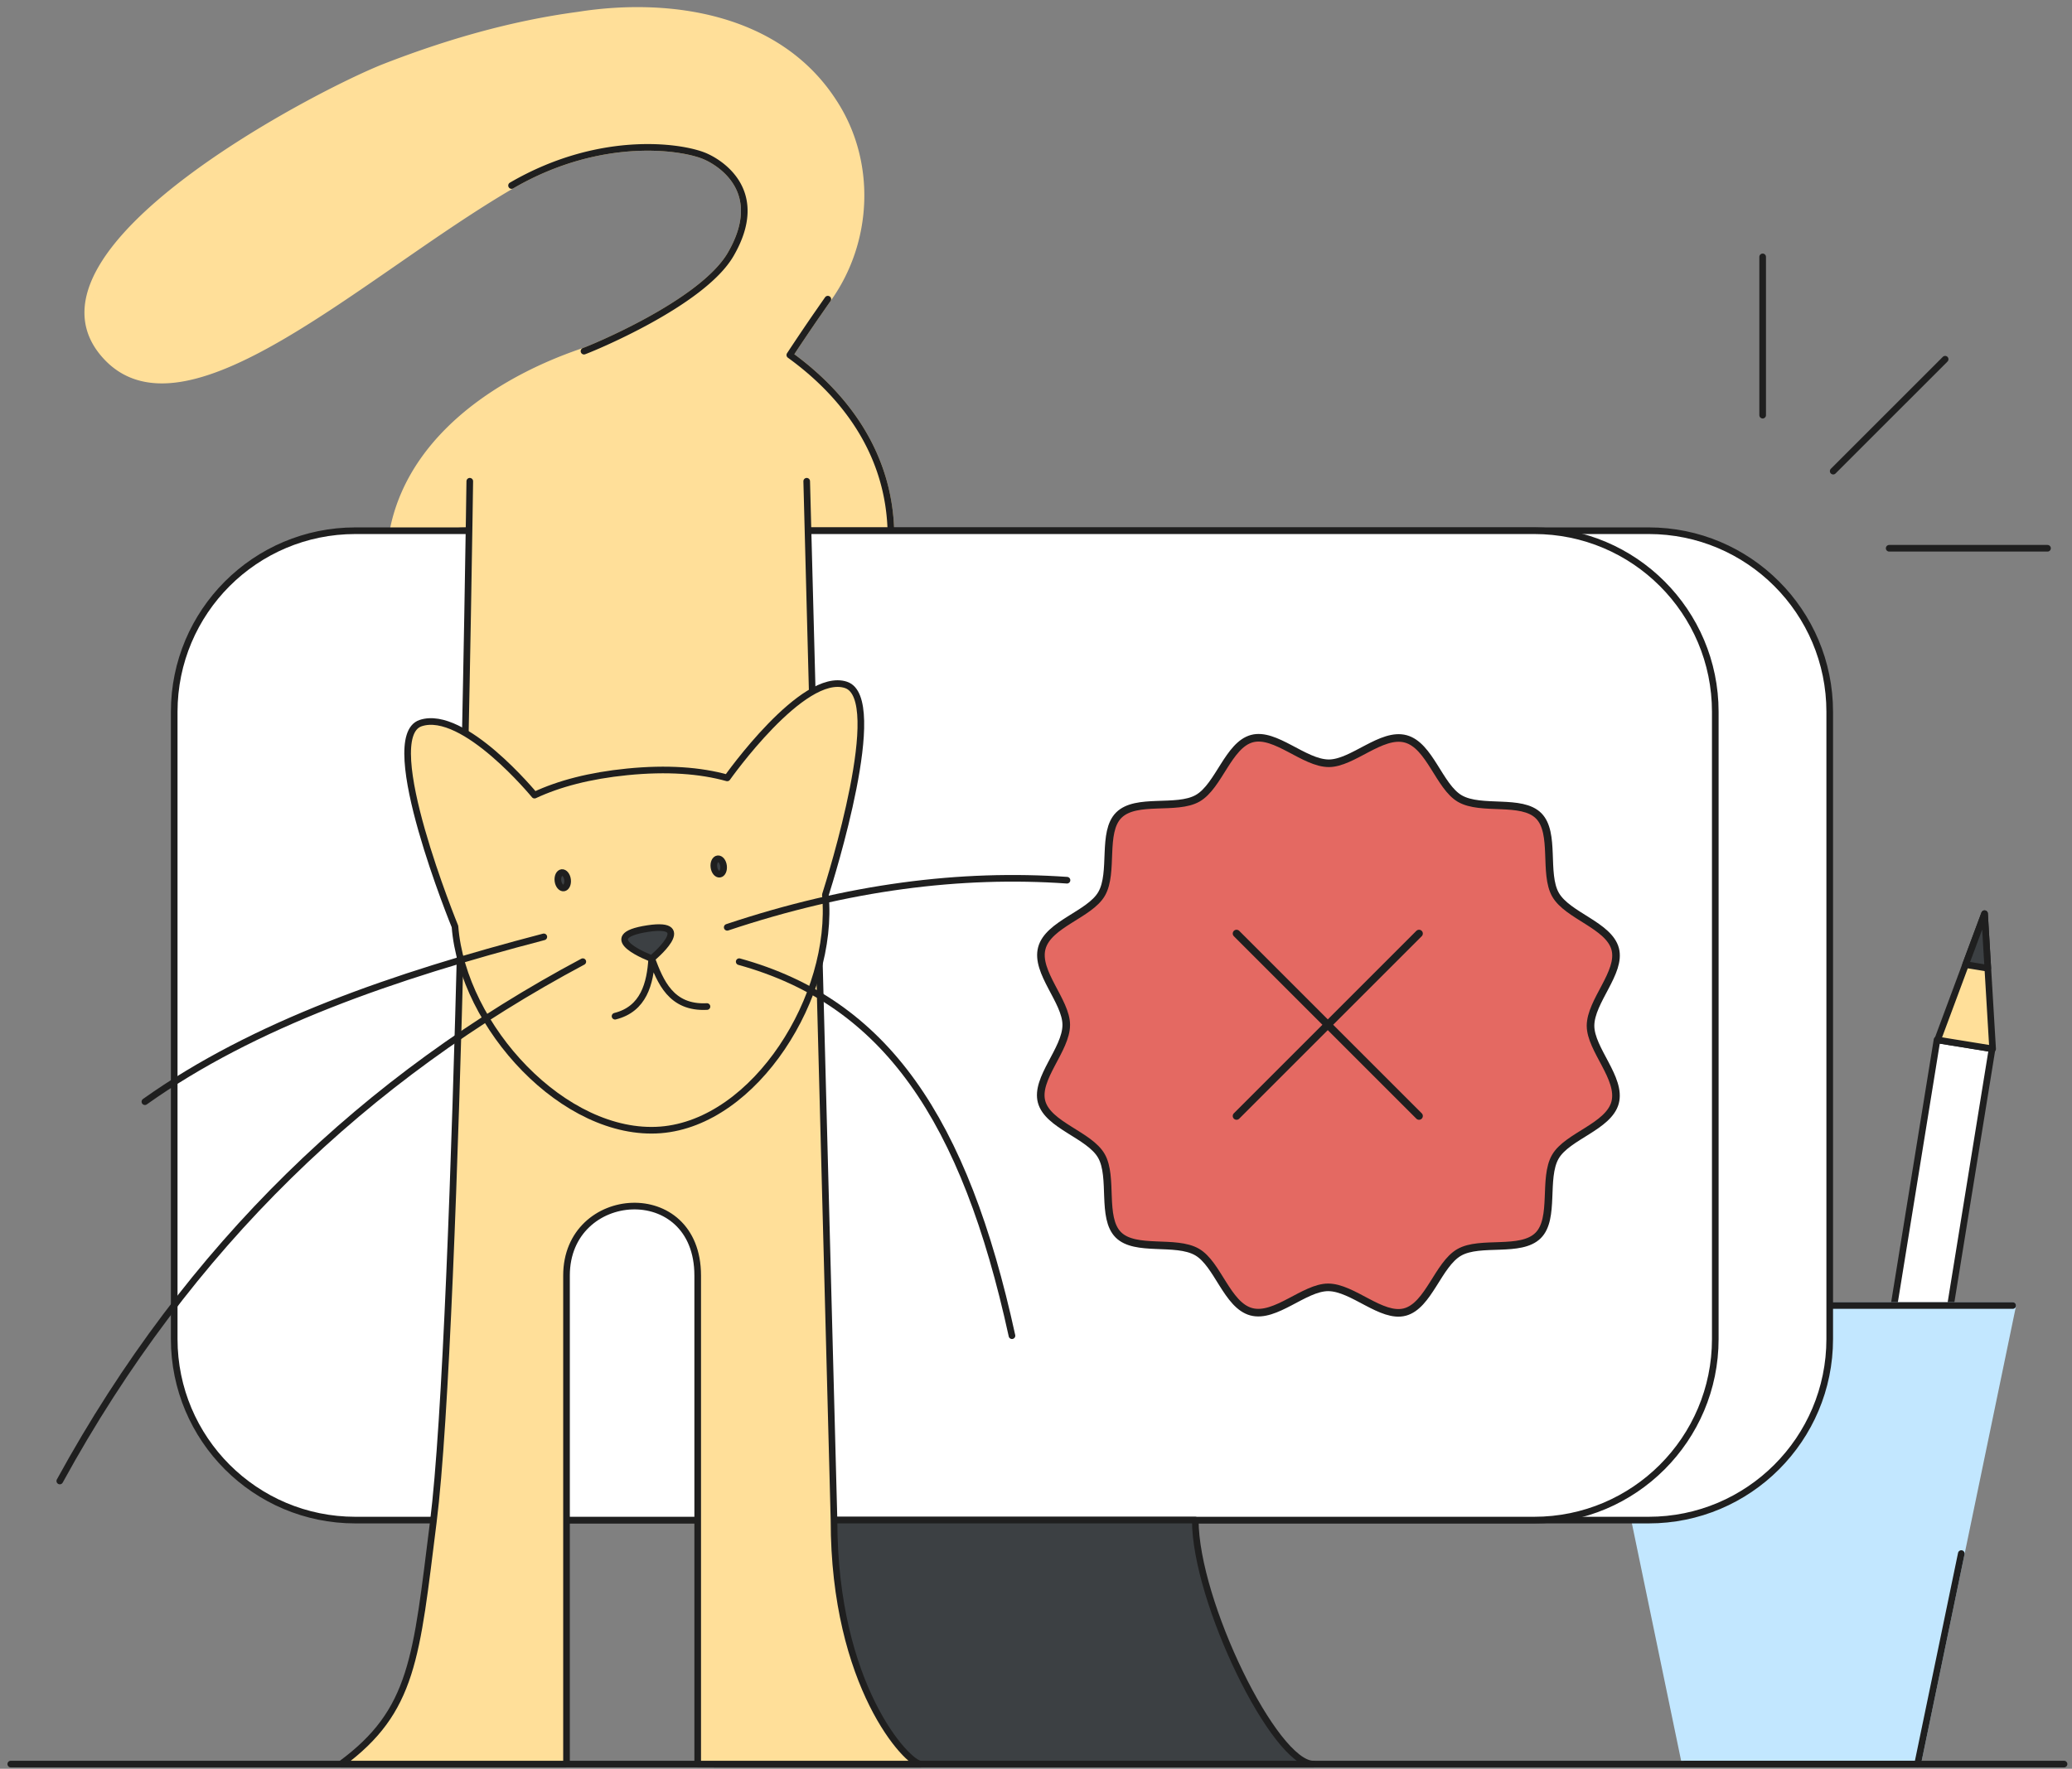 <svg width="219" height="187" viewBox="0 0 219 187" fill="none" xmlns="http://www.w3.org/2000/svg"><rect x="0" y="0" width="219" height="187" fill="#808080" stroke="none"/><g clip-path="url(#a)"><path d="M210.555 110.872l-5.821-.942-7.256 44.801 5.821.943 7.256-44.802z" fill="#fff" stroke="#1F1F1F" stroke-width=".701" stroke-linecap="round" stroke-linejoin="round"/><path d="M209.757 96.598l.853 14.294-5.819-.942 4.966-13.352z" fill="#FFDF99" stroke="#1F1F1F" stroke-width=".701" stroke-linecap="round" stroke-linejoin="round"/><path d="M210.101 102.364l-.344-5.766-2.004 5.384 2.348.382z" fill="#3C4043" stroke="#1F1F1F" stroke-width=".701" stroke-linecap="round" stroke-linejoin="round"/><path d="M178.117 186.505h24.567l10.051-48.48h-44.67l10.052 48.48z" fill="#C2E7FF" stroke="#C2E7FF" stroke-width=".701" stroke-linecap="round" stroke-linejoin="round"/><path d="M212.735 138.025h-44.67m10.051 48.48h24.567l4.616-22.257" stroke="#1F1F1F" stroke-width=".701" stroke-linecap="round" stroke-linejoin="round"/><path d="M83.481 37.532a242.316 242.316 0 0 1 2.727-4.054c.284-.402 1.013-1.463 1.288-1.85 4.396-6.109 4.747-14.586.568-20.9C82.229 1.754 70.772.075 61.109 1.603c-7 .935-13.804 2.904-20.364 5.451-7.003 2.725-38.883 19.258-29.88 30.233 8.226 10.027 27.362-8.457 43.204-17.672 9.614-5.596 18.483-4.068 20.643-3.006 1.43.665 6.367 3.666 2.511 10.292-3.014 5.183-14.852 10.007-15.498 10.224-11.01 3.718-20.53 11.362-20.53 22.612l52.834-.386c1.28-11.884-6.413-18.82-10.547-21.818z" fill="#FFDF99" stroke="#FFDF99" stroke-width=".701" stroke-linecap="round" stroke-linejoin="round"/><path d="M94.03 59.35c1.278-11.882-6.414-18.819-10.549-21.816a242.733 242.733 0 0 1 2.727-4.054c.284-.401 1.013-1.463 1.288-1.85M54.069 19.614c9.614-5.596 18.484-4.068 20.643-3.006 1.43.665 6.367 3.666 2.512 10.293-3.015 5.182-14.853 10.006-15.498 10.223" stroke="#1F1F1F" stroke-width=".701" stroke-linecap="round" stroke-linejoin="round"/><path d="M174.248 56.11H49.653c-10.573 0-19.145 8.57-19.145 19.144v66.312c0 10.573 8.572 19.145 19.145 19.145h124.595c10.573 0 19.144-8.572 19.144-19.145V75.254c0-10.573-8.571-19.145-19.144-19.145z" fill="#fff" stroke="#1F1F1F" stroke-width=".701" stroke-linecap="round" stroke-linejoin="round"/><path d="M162.153 56.11H37.558c-10.574 0-19.145 8.57-19.145 19.144v66.312c0 10.573 8.571 19.145 19.145 19.145h124.595c10.573 0 19.144-8.572 19.144-19.145V75.254c0-10.573-8.571-19.145-19.144-19.145z" fill="#fff" stroke="#1F1F1F" stroke-width=".701" stroke-linecap="round" stroke-linejoin="round"/><path d="M218.159 186.504H1.139" stroke="#1F1F1F" stroke-width=".701" stroke-linecap="round" stroke-linejoin="round"/><path d="M75.454 186.506h63.364c-4.09 0-12.481-17.172-12.481-25.795H87.935c.51 7.007-6.793 25.795-12.48 25.795z" fill="#3C4043" stroke="#1F1F1F" stroke-width=".701" stroke-linecap="round" stroke-linejoin="round"/><path d="M49.653 50.879s-1.215 89.057-3.857 110.061c-1.798 14.31-2.093 19.936-9.755 25.565h23.836v-51.652c0-9.311 13.866-10.256 13.866 0v51.652H97.32c-1.372 0-9.17-8.218-9.17-25.795L85.265 50.879" fill="#FFDF99"/><path d="M49.653 50.879s-1.215 89.057-3.857 110.061c-1.798 14.31-2.093 19.936-9.755 25.565h23.836v-51.652c0-9.311 13.866-10.256 13.866 0v51.652H97.32c-1.372 0-9.17-8.218-9.17-25.795L85.265 50.879" stroke="#1F1F1F" stroke-width=".701" stroke-linecap="round" stroke-linejoin="round"/><path d="M89.42 72.411c-4.544-1.518-12.556 9.832-12.556 9.832-2.844-.791-6.338-1.06-10.563-.64-3.99.396-7.227 1.259-9.805 2.462 0 0-7.493-9.133-12.037-7.615-4.545 1.519 3.63 21.504 3.63 21.504.823 10.621 11.595 22.281 21.726 21.503 10.033-.783 18.4-14.174 17.422-24.85.598-1.892 6.502-20.752 2.183-22.196z" fill="#FFDF99" stroke="#1F1F1F" stroke-width=".701" stroke-linecap="round" stroke-linejoin="round"/><path d="M61.6 101.672c-22.8 12.155-41.61 29.927-55.28 54.906m51.159-57.529c-15.81 4.132-30.624 9.215-42.164 17.426m49.692-9.038c3.04-.756 3.715-3.471 3.875-6.089.911 2.405 2.022 5.267 5.841 5.067" stroke="#1F1F1F" stroke-width=".701" stroke-linecap="round" stroke-linejoin="round"/><path d="M68.882 101.347s-6.17-2.31-.395-3.177c5.194-.78.395 3.177.395 3.177zm7.186-8.924c.28-.035.463-.428.406-.878-.056-.45-.33-.785-.61-.75-.281.036-.463.429-.406.878.056.45.33.785.61.75zM59.582 93.88c.28-.035.462-.428.406-.878-.057-.45-.33-.785-.61-.75-.281.036-.463.429-.407.878.057.45.33.785.611.75z" fill="#3C4043" stroke="#1F1F1F" stroke-width=".701" stroke-linecap="round" stroke-linejoin="round"/><path d="M186.305 27.158v16.735M78.13 101.672c15.432 4.263 23.831 16.606 28.83 39.544m98.633-103.239L193.76 49.81m22.652 8.155h-16.735" stroke="#1F1F1F" stroke-width=".701" stroke-linecap="round" stroke-linejoin="round"/><path d="M170.709 116.566c-.689 2.553-5.051 3.541-6.315 5.727-1.307 2.26-.014 6.528-1.823 8.328-1.836 1.827-6.107.509-8.337 1.785-2.231 1.275-3.239 5.639-5.74 6.307-2.466.66-5.504-2.603-8.116-2.609-2.525 0-5.572 3.269-8.125 2.58-2.554-.689-3.542-5.049-5.728-6.314-2.262-1.308-6.528-.014-8.328-1.824-1.8-1.809-.51-6.107-1.784-8.337-1.274-2.23-5.653-3.229-6.325-5.731-.659-2.465 2.603-5.504 2.61-8.116 0-2.526-3.27-5.572-2.582-8.125.689-2.553 5.051-3.545 6.315-5.73 1.307-2.26.014-6.527 1.823-8.328 1.836-1.827 6.109-.508 8.337-1.784 2.229-1.275 3.239-5.638 5.74-6.307 2.466-.66 5.504 2.603 8.116 2.609 2.525 0 5.572-3.269 8.125-2.58 2.554.688 3.544 5.049 5.728 6.314 2.262 1.308 6.528.014 8.328 1.823 1.8 1.81.51 6.108 1.784 8.338 1.274 2.23 5.638 3.236 6.307 5.738.659 2.467-2.603 5.506-2.608 8.118.003 2.517 3.277 5.563 2.598 8.118z" fill="#E46962" stroke="#1F1F1F" stroke-width=".803" stroke-linecap="round" stroke-linejoin="round"/><path d="M149.985 98.697l-19.289 19.289m0-19.289l19.289 19.289" stroke="#1F1F1F" stroke-width=".803" stroke-linecap="round" stroke-linejoin="round"/><path d="M76.864 98.039c12.778-4.27 24.7-5.764 35.913-4.98" stroke="#1F1F1F" stroke-width=".701" stroke-linecap="round" stroke-linejoin="round"/></g><defs><clipPath id="a"><path fill="#fff" transform="translate(.64 .602)" d="M0 0h218.017v186.4H0z"/></clipPath></defs></svg>